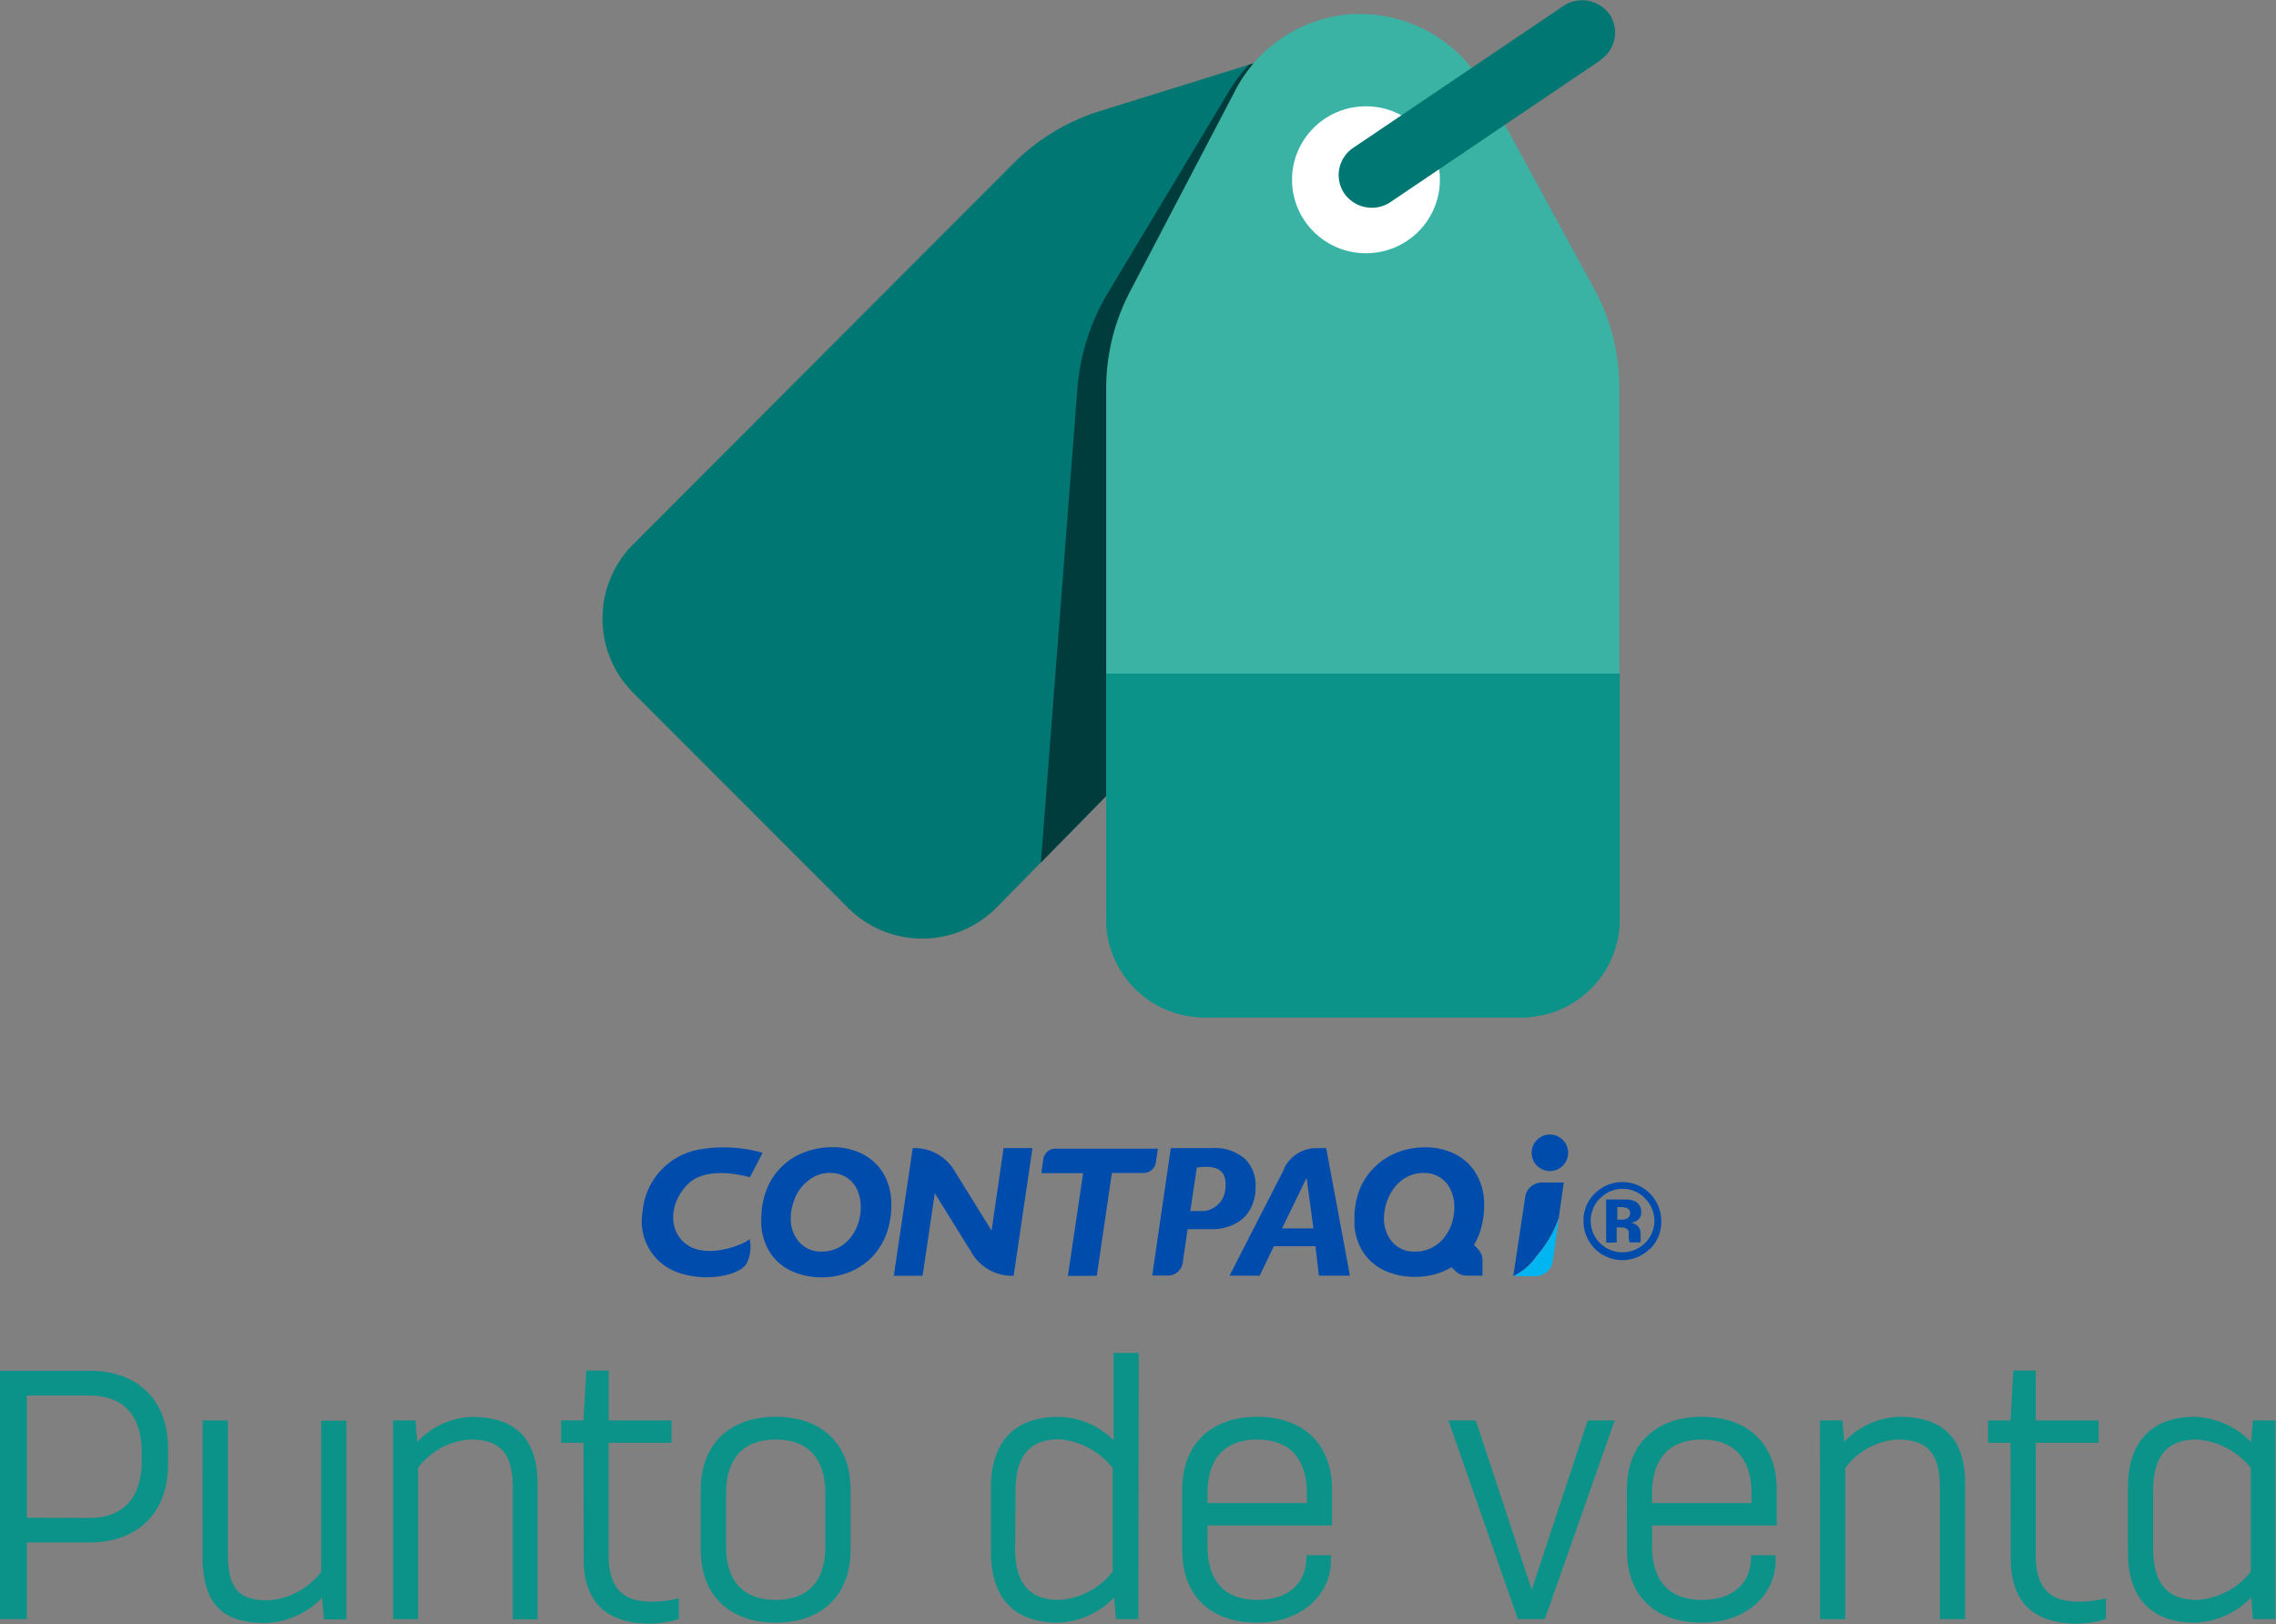 <svg xmlns="http://www.w3.org/2000/svg" id="Layer_1" data-name="Layer 1" viewBox="0 0 203.18 145"><rect x="0" y="0" width="203.18" height="145" fill="#808080" stroke="none"/><defs><style>.cls-1{fill:#007773;}.cls-2{fill:#003c3b;}.cls-3{fill:#fff;}.cls-4{fill:#0b938a;}.cls-5{fill:#3ab3a5;}.cls-6{fill:#004cac;}.cls-7{fill:#00b5f1;}</style></defs><g id="Group_1471" data-name="Group 1471"><g id="Group_1467" data-name="Group 1467"><path id="Path_1833" data-name="Path 1833" class="cls-1" d="M171.18,81.58l-.53-.51a12.67,12.67,0,0,0-12.33-2.63l-19.29,6a18.77,18.77,0,0,0-7.6,4.6l-34,34.06a9.39,9.39,0,0,0,0,13.25l19.19,19.21a9.35,9.35,0,0,0,13.22,0h0l33.76-34.4a18.63,18.63,0,0,0,4.58-7.59l6-19.26A12.77,12.77,0,0,0,171.18,81.58Z" transform="translate(-40.91 -74.5)"></path><path id="Path_1834" data-name="Path 1834" class="cls-2" d="M170.65,81.07a12.67,12.67,0,0,0-12.33-2.63l-5.92,1.85a13.83,13.83,0,0,0-1.76,2.33l-10.76,17.92a19.62,19.62,0,0,0-2.79,8.64l-3.26,42.33,29.76-30.32a18.7,18.7,0,0,0,4.58-7.58l6-19.26a12.77,12.77,0,0,0-3-12.77Z" transform="translate(-40.91 -74.5)"></path><g id="Group_1466" data-name="Group 1466"><ellipse id="Ellipse_126" data-name="Ellipse 126" class="cls-3" cx="121.94" cy="16.05" rx="7.16" ry="7.11"></ellipse><path id="Rectangle_1550" data-name="Rectangle 1550" class="cls-4" d="M139.66,134.65H185.5v21.91a8.77,8.77,0,0,1-8.76,8.77H148.43a8.77,8.77,0,0,1-8.77-8.77V134.65Z" transform="translate(-40.91 -74.5)"></path><g id="Group_1465" data-name="Group 1465"><path id="Path_1835" data-name="Path 1835" class="cls-5" d="M173.62,82.64l9.73,17.88a18.64,18.64,0,0,1,2.12,8.6l0,25.53H139.66V109.18a18.67,18.67,0,0,1,2.12-8.64l9.38-17.92a12.69,12.69,0,0,1,10.58-6.87h.73A12.76,12.76,0,0,1,173.62,82.64Z" transform="translate(-40.91 -74.5)"></path></g><ellipse id="Ellipse_127" data-name="Ellipse 127" class="cls-3" cx="121.94" cy="16.05" rx="6.6" ry="6.56"></ellipse><path id="Path_1836" data-name="Path 1836" class="cls-1" d="M183.8,79.87,165,92.57a3,3,0,0,1-4.09-.81h0a2.93,2.93,0,0,1,.8-4.06h0L180.53,75a3,3,0,0,1,4.09.82h0a2.92,2.92,0,0,1-.8,4Z" transform="translate(-40.91 -74.5)"></path></g><path id="Rectangle_1551" data-name="Rectangle 1551" class="cls-4" d="M139.66,134.65H185.5v21.91a8.77,8.77,0,0,1-8.76,8.77H148.43a8.77,8.77,0,0,1-8.77-8.77V134.65Z" transform="translate(-40.91 -74.5)"></path></g><g id="Group_1469" data-name="Group 1469"><g id="Group_1468" data-name="Group 1468"><path id="Path_1837" data-name="Path 1837" class="cls-6" d="M188.18,186a3.47,3.47,0,0,1-5.91-2.5,3.3,3.3,0,0,1,1.09-2.52,3.47,3.47,0,0,1,5.85,2.52,3.32,3.32,0,0,1-1,2.5m-4.47-4.51a2.86,2.86,0,0,0-.83,2,2.78,2.78,0,0,0,.84,2,2.86,2.86,0,0,0,4,0,2.79,2.79,0,0,0,.85-2,2.83,2.83,0,0,0-.84-2,2.67,2.67,0,0,0-2-.85,2.71,2.71,0,0,0-2,.85m.53,3.95v-3.85h1.86a1.92,1.92,0,0,1,.75.18,1,1,0,0,1,.52.93.85.85,0,0,1-.27.7,1.33,1.33,0,0,1-.67.27,1.11,1.11,0,0,1,.55.22,1,1,0,0,1,.34.86v.34a.37.37,0,0,0,0,.11.5.5,0,0,0,0,.12l0,.1h-1a3.09,3.09,0,0,1-.07-.52,2.42,2.42,0,0,0,0-.47.47.47,0,0,0-.29-.28.84.84,0,0,0-.35-.07h-.43v1.35Zm1.83-3.08a1.41,1.41,0,0,0-.58-.09h-.25v1.12h.39a.88.88,0,0,0,.55-.15.51.51,0,0,0,.2-.45.42.42,0,0,0-.31-.44" transform="translate(-40.91 -74.5)"></path><path id="Path_1838" data-name="Path 1838" class="cls-6" d="M114.21,188.54a6.52,6.52,0,0,1-2.54-.52,4.5,4.5,0,0,1-2-1.67,5.08,5.08,0,0,1-.8-2.94,7.23,7.23,0,0,1,.51-2.79,5.78,5.78,0,0,1,3.44-3.28,6.83,6.83,0,0,1,2.41-.42,5.85,5.85,0,0,1,2.7.62,4.63,4.63,0,0,1,1.88,1.79,5.45,5.45,0,0,1,.67,2.74,7.54,7.54,0,0,1-.43,2.57,6.11,6.11,0,0,1-1.26,2.05,5.8,5.8,0,0,1-2,1.36,6.69,6.69,0,0,1-2.58.49m.85-9.32a3,3,0,0,0-1.92.62,3.88,3.88,0,0,0-1.23,1.55,4.68,4.68,0,0,0-.41,1.88,3.11,3.11,0,0,0,.74,2.1,2.55,2.55,0,0,0,2,.87,3.24,3.24,0,0,0,1.46-.32,3.62,3.62,0,0,0,1.12-.9,4,4,0,0,0,.7-1.29,4.79,4.79,0,0,0,.23-1.46,3.68,3.68,0,0,0-.34-1.6,2.56,2.56,0,0,0-2.38-1.45" transform="translate(-40.91 -74.5)"></path><path id="Path_1839" data-name="Path 1839" class="cls-6" d="M136.24,188.42l1.36-9.18h-3.74l.18-1.19h0v0a1.09,1.09,0,0,1,1.09-1h9.15l-.19,1.26v0a1.1,1.1,0,0,1-1.09.91h-2.83l-1.35,9.18Z" transform="translate(-40.91 -74.5)"></path><path id="Path_1840" data-name="Path 1840" class="cls-6" d="M152.09,178a4.08,4.08,0,0,0-3-1h-3.66l-1.66,11.38h1.41a1.32,1.32,0,0,0,1.31-1.14v0l.44-3H149a4.42,4.42,0,0,0,2.28-.54,3.21,3.21,0,0,0,1.31-1.37,4.27,4.27,0,0,0,.41-1.89,3.33,3.33,0,0,0-.92-2.45m-1.77,2.56a2.17,2.17,0,0,1-1.89,2.07h-1.25l.58-3.88a4.69,4.69,0,0,1,1.06-.06c.69.06,1.64.27,1.5,1.88" transform="translate(-40.91 -74.5)"></path><path id="Path_1841" data-name="Path 1841" class="cls-6" d="M130.5,177l-1.07,7.37-3.25-5.24a4.15,4.15,0,0,0-3.64-2.13h-.15l-1.69,11.4h2.57l1.09-7.37,3.25,5.24a4.17,4.17,0,0,0,3.65,2.13h.14l1.68-11.4Zm-1.07,7.37Z" transform="translate(-40.91 -74.5)"></path><path id="Path_1842" data-name="Path 1842" class="cls-6" d="M159.3,177h-.88a3.21,3.21,0,0,0-2.78,1.63l-.09.15,0,.08-4.88,9.53h2.69l1.27-2.63h3.71l.31,2.63h2.77Zm-3.94,7.17,2.19-4.51.61,4.51Z" transform="translate(-40.91 -74.5)"></path><path id="Path_1843" data-name="Path 1843" class="cls-6" d="M172.85,186l-.36-.35a6.13,6.13,0,0,0,.48-1,7.46,7.46,0,0,0,.43-2.57,5.32,5.32,0,0,0-.68-2.73,4.42,4.42,0,0,0-1.87-1.79,5.89,5.89,0,0,0-2.7-.63,7.07,7.07,0,0,0-2.41.42,6.07,6.07,0,0,0-2,1.24,5.83,5.83,0,0,0-1.41,2,7.16,7.16,0,0,0-.51,2.79,5,5,0,0,0,.8,2.94,4.54,4.54,0,0,0,2,1.66,6.52,6.52,0,0,0,2.54.52,6.66,6.66,0,0,0,2.57-.48,6.59,6.59,0,0,0,.75-.38l.35.33a1.42,1.42,0,0,0,1,.42h1.42V187h0a1.42,1.42,0,0,0-.42-1m-5.64.24a2.51,2.51,0,0,1-2-.87,3.13,3.13,0,0,1-.73-2.1,4.5,4.5,0,0,1,.41-1.87,3.89,3.89,0,0,1,1.22-1.56,3.18,3.18,0,0,1,1.93-.62,2.56,2.56,0,0,1,2.37,1.46,3.56,3.56,0,0,1,.35,1.6,4.84,4.84,0,0,1-.23,1.46,4.09,4.09,0,0,1-.7,1.28,3.41,3.41,0,0,1-1.13.9,3.18,3.18,0,0,1-1.46.32" transform="translate(-40.91 -74.5)"></path><path id="Path_1844" data-name="Path 1844" class="cls-6" d="M107.85,179.61s-3.7-1.16-5.5.58-1.83,4.5.14,5.59,5.12-.33,5.34-.67a3.35,3.35,0,0,1-.24,2.14c-.54,1.1-3.59,1.74-6.06.89a4.82,4.82,0,0,1-3.26-5.42,6.16,6.16,0,0,1,4.93-5.57,12.74,12.74,0,0,1,5.79.27Z" transform="translate(-40.91 -74.5)"></path><path id="Path_1845" data-name="Path 1845" class="cls-6" d="M180.51,180.07h-1.93a1.52,1.52,0,0,0-1.5,1.2L176,188.43h0a5.29,5.29,0,0,0,2.06-1.78,10.06,10.06,0,0,0,2-3.42Z" transform="translate(-40.91 -74.5)"></path><path id="Path_1846" data-name="Path 1846" class="cls-6" d="M179.26,179.05a1.63,1.63,0,1,0-1.62-1.63h0a1.63,1.63,0,0,0,1.62,1.63h0" transform="translate(-40.91 -74.5)"></path><path id="Path_1847" data-name="Path 1847" class="cls-7" d="M178.09,186.65a5.29,5.29,0,0,1-2.06,1.78H178a1.54,1.54,0,0,0,1.5-1.2l.58-4a10.06,10.06,0,0,1-2,3.42" transform="translate(-40.91 -74.5)"></path></g></g><g id="Group_1470" data-name="Group 1470"><path id="Path_1848" data-name="Path 1848" class="cls-4" d="M40.91,196.88h8c4.35,0,7,2.69,7,6.9v1.52c0,4.22-2.69,6.91-7,6.91h-5.6v6.84H40.91Zm8,13.14c3,0,4.66-1.8,4.66-5.13v-.7c0-3.32-1.65-5.1-4.66-5.1h-5.6V210Z" transform="translate(-40.91 -74.5)"></path><path id="Path_1849" data-name="Path 1849" class="cls-4" d="M59,201.31h2.25V213c0,3,.66,4.38,3.58,4.38a6.52,6.52,0,0,0,4.75-2.54v-13.5h2.25v17.74h-2l-.16-1.93a7.39,7.39,0,0,1-5.1,2.25c-4.09,0-5.58-2-5.58-6Z" transform="translate(-40.91 -74.5)"></path><path id="Path_1850" data-name="Path 1850" class="cls-4" d="M76,201.31h2l.15,1.93A7.06,7.06,0,0,1,83,201c4,0,5.9,2,5.9,6v12.07H86.69V207.4c0-3.05-1-4.38-3.8-4.38a6.3,6.3,0,0,0-4.66,2.54v13.5H76Z" transform="translate(-40.91 -74.5)"></path><path id="Path_1851" data-name="Path 1851" class="cls-4" d="M93,203.31H91v-2h2l.25-4.44h2v4.44h5.61v2H95.24v10c0,2.85,1.17,4.18,3.77,4.18a8.84,8.84,0,0,0,2.5-.31v1.87a9.27,9.27,0,0,1-2.5.41c-3.87,0-6-1.8-6-5.83Z" transform="translate(-40.91 -74.5)"></path><path id="Path_1852" data-name="Path 1852" class="cls-4" d="M103.47,207.46c0-4,2.57-6.47,6.69-6.47s6.68,2.45,6.68,6.47v5.45c0,4-2.57,6.46-6.68,6.46s-6.69-2.44-6.69-6.46Zm2.25,5.07c0,3.17,1.58,4.81,4.44,4.81s4.43-1.64,4.43-4.81v-4.69c0-3.17-1.58-4.82-4.43-4.82s-4.44,1.65-4.44,4.82Z" transform="translate(-40.91 -74.5)"></path><path id="Path_1853" data-name="Path 1853" class="cls-4" d="M142.53,219.05h-2l-.16-1.93a7.29,7.29,0,0,1-5,2.25c-4,0-6-2.28-6-6.3V207.3c0-4,2.06-6.3,6-6.3a7.08,7.08,0,0,1,4.95,2.09v-7.8h2.25Zm-11-6.4c0,3,1.08,4.69,3.93,4.69a6.59,6.59,0,0,0,4.78-2.53v-9.25A6.78,6.78,0,0,0,135.5,203c-2.85,0-3.93,1.65-3.93,4.69Z" transform="translate(-40.91 -74.5)"></path><path id="Path_1854" data-name="Path 1854" class="cls-4" d="M146.45,207.46c0-4,2.57-6.47,6.69-6.47s6.68,2.45,6.68,6.47v3.23H148.7v1.84c0,3.17,1.59,4.81,4.44,4.81,3.14,0,4.4-1.83,4.4-3.8v-.19h2.18v.51c0,2.79-2.37,5.51-6.58,5.51s-6.69-2.44-6.69-6.46Zm11.13,1.23v-.85c0-3.17-1.59-4.82-4.44-4.82s-4.44,1.65-4.44,4.82v.85Z" transform="translate(-40.91 -74.5)"></path><path id="Path_1855" data-name="Path 1855" class="cls-4" d="M170.21,201.31h2.44l5,15.12,5-15.12h2.41l-6.24,17.74h-2.41Z" transform="translate(-40.91 -74.5)"></path><path id="Path_1856" data-name="Path 1856" class="cls-4" d="M186.14,207.46c0-4,2.57-6.47,6.69-6.47s6.69,2.45,6.69,6.47v3.23H188.39v1.84c0,3.17,1.59,4.81,4.44,4.81,3.14,0,4.4-1.83,4.4-3.8v-.19h2.19v.51c0,2.79-2.37,5.51-6.59,5.51s-6.68-2.44-6.68-6.46Zm11.13,1.23v-.85c0-3.17-1.59-4.82-4.44-4.82s-4.44,1.65-4.44,4.82v.85Z" transform="translate(-40.91 -74.5)"></path><path id="Path_1857" data-name="Path 1857" class="cls-4" d="M203.38,201.31h2l.16,1.93a7,7,0,0,1,4.91-2.25c4,0,5.89,2,5.89,6v12.07h-2.25V207.4c0-3.05-1-4.38-3.8-4.38a6.28,6.28,0,0,0-4.65,2.54v13.5h-2.25Z" transform="translate(-40.91 -74.5)"></path><path id="Path_1858" data-name="Path 1858" class="cls-4" d="M220.39,203.31h-2v-2h2l.25-4.44h2v4.44h5.61v2h-5.61v10c0,2.85,1.17,4.18,3.77,4.18a8.79,8.79,0,0,0,2.5-.31v1.87a9.21,9.21,0,0,1-2.5.41c-3.86,0-6-1.8-6-5.83Z" transform="translate(-40.91 -74.5)"></path><path id="Path_1859" data-name="Path 1859" class="cls-4" d="M230.87,207.3c0-4,2.06-6.31,6-6.31a7.49,7.49,0,0,1,5,2.25l.16-1.93h2v17.74h-2l-.16-1.93a7.29,7.29,0,0,1-5,2.25c-4,0-6-2.28-6-6.3Zm2.25,5.35c0,3,1.08,4.69,3.93,4.69a6.59,6.59,0,0,0,4.79-2.53v-9.26a6.79,6.79,0,0,0-4.79-2.53c-2.85,0-3.93,1.65-3.93,4.69Z" transform="translate(-40.91 -74.5)"></path></g></g></svg>